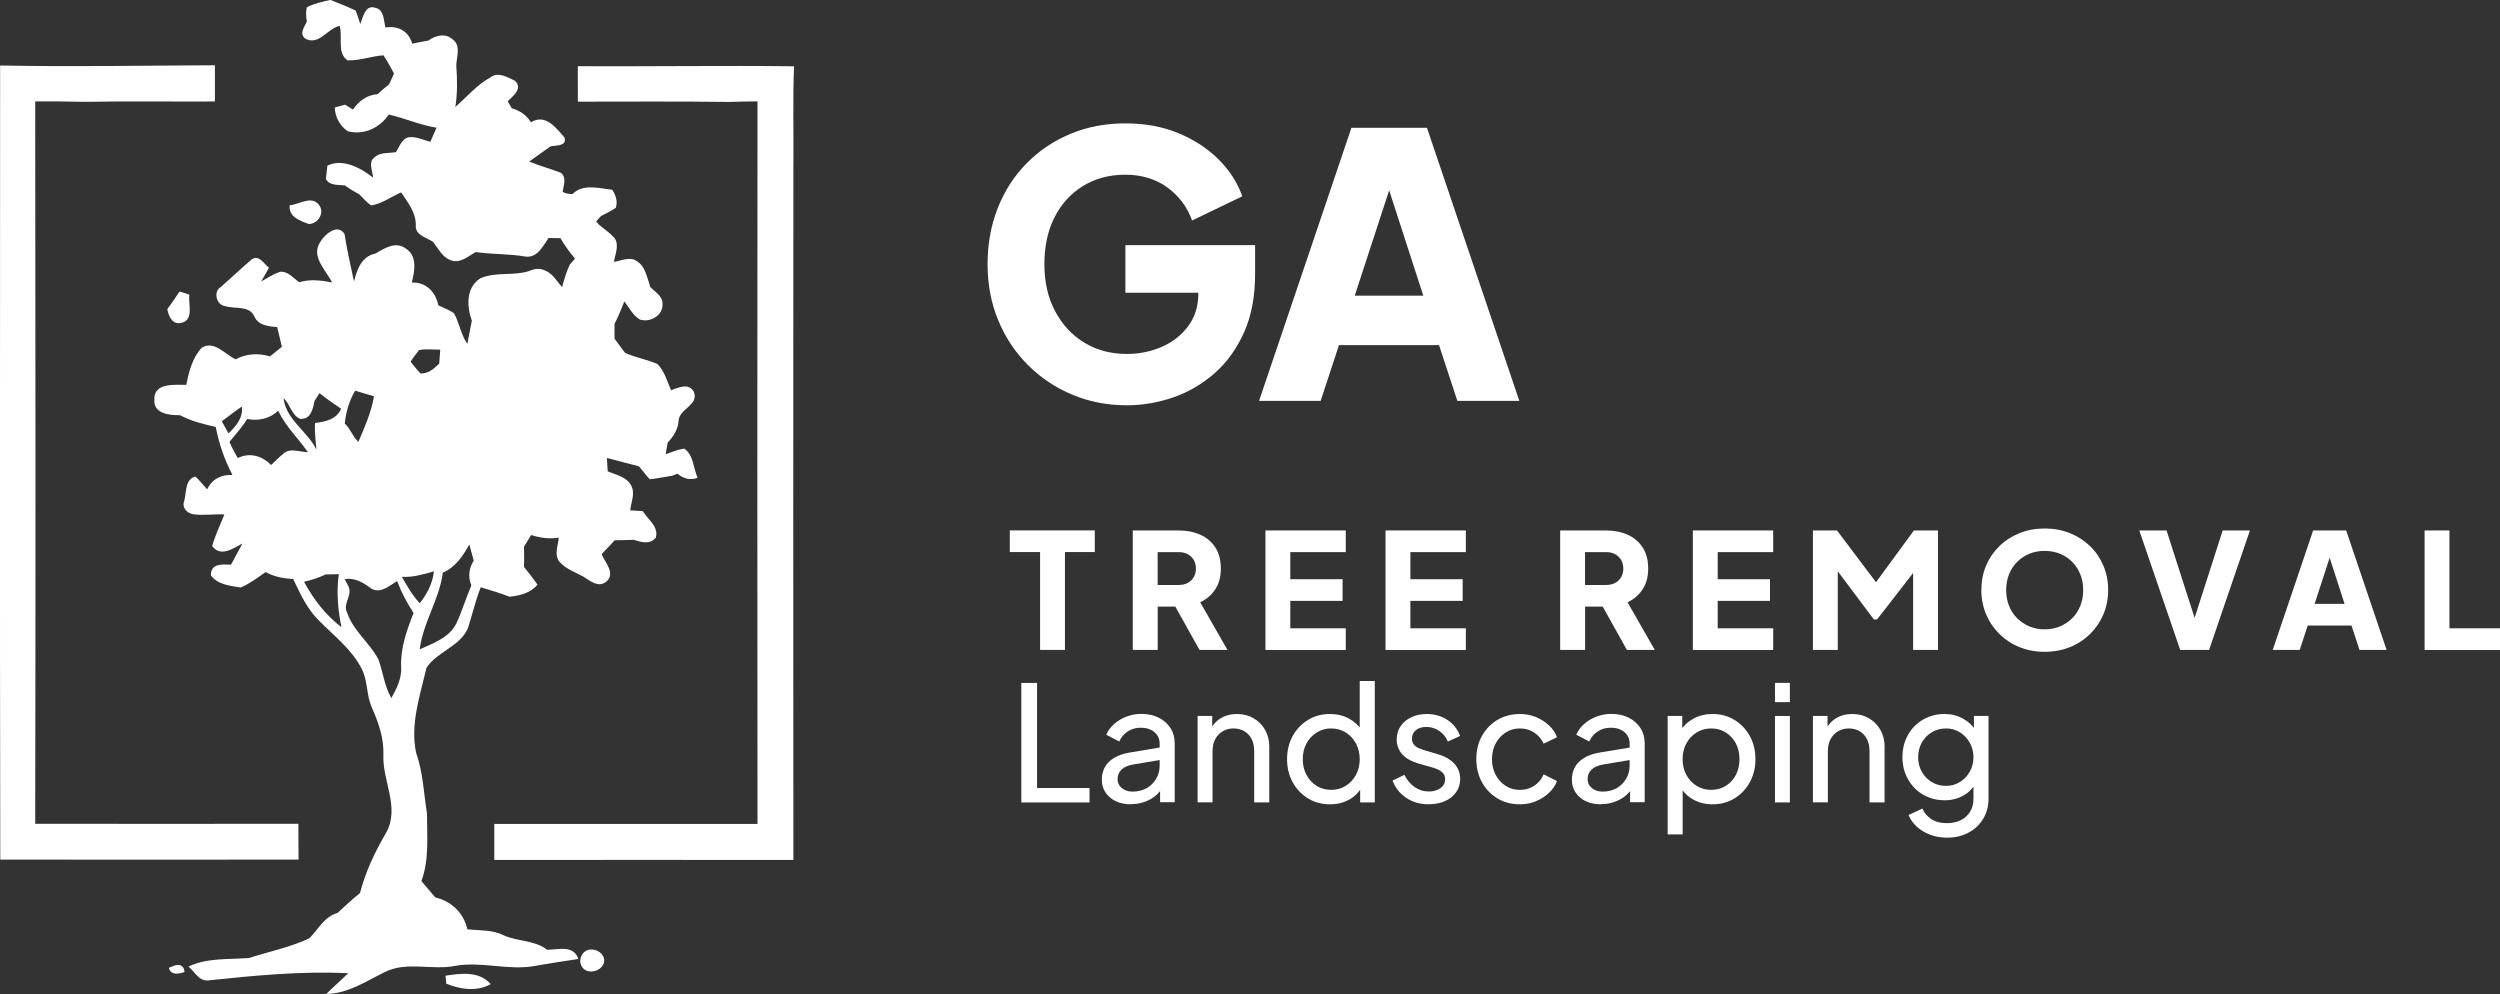 <?xml version="1.0" encoding="UTF-8"?><svg id="a" xmlns="http://www.w3.org/2000/svg" width="446.6" height="177.58" viewBox="0 0 446.6 177.58"><rect x="0" y="0" width="446.6" height="177.58" fill="#333333" stroke="none"/><path d="M185.8,116.1v-17.48h-5.41v-3.87h15.18v3.87h-5.33v17.48h-4.44Z" style="fill:#fff;"/><path d="M202.36,116.1v-21.34h8.17c1.47,0,2.77.26,3.91.77,1.14.52,2.03,1.28,2.68,2.29.65,1.01.97,2.26.97,3.75s-.33,2.69-1,3.71c-.67,1.02-1.57,1.79-2.69,2.31l4.87,8.51h-4.99l-5.27-9.43,2.87,1.69h-5.07v7.74h-4.44ZM206.8,104.5h3.75c.63,0,1.17-.12,1.63-.37.46-.25.82-.59,1.07-1.03s.39-.95.39-1.52-.13-1.11-.39-1.55-.62-.78-1.07-1.03c-.46-.25-1-.37-1.63-.37h-3.75v5.87Z" style="fill:#fff;"/><path d="M226.06,116.1v-21.34h14.35v3.87h-9.91v4.84h9.34v3.87h-9.34v4.9h9.91v3.87h-14.35Z" style="fill:#fff;"/><path d="M247.51,116.1v-21.34h14.35v3.87h-9.91v4.84h9.34v3.87h-9.34v4.9h9.91v3.87h-14.35Z" style="fill:#fff;"/><path d="M278.71,116.1v-21.34h8.16c1.47,0,2.78.26,3.91.77,1.13.52,2.03,1.28,2.68,2.29.65,1.01.97,2.26.97,3.75s-.33,2.69-1,3.71c-.67,1.02-1.56,1.79-2.69,2.31l4.87,8.51h-4.98l-5.27-9.43,2.87,1.69h-5.07v7.74h-4.44ZM283.15,104.5h3.75c.63,0,1.17-.12,1.63-.37.46-.25.82-.59,1.07-1.03s.39-.95.39-1.52-.13-1.11-.39-1.55-.62-.78-1.07-1.03-1-.37-1.63-.37h-3.75v5.87Z" style="fill:#fff;"/><path d="M302.41,116.1v-21.34h14.35v3.87h-9.91v4.84h9.34v3.87h-9.34v4.9h9.91v3.87h-14.35Z" style="fill:#fff;"/><path d="M323.86,116.1v-21.34h4.3l7.99,10.6h-2.01l7.76-10.6h4.3v21.34h-4.44v-16.44l1.78.4-8.22,10.6h-.57l-7.94-10.6,1.49-.4v16.44h-4.44Z" style="fill:#fff;"/><path d="M365.26,116.44c-1.61,0-3.09-.28-4.47-.83-1.38-.55-2.57-1.33-3.59-2.33-1.02-1-1.82-2.17-2.39-3.51-.57-1.34-.86-2.79-.86-4.36s.28-3.02.84-4.35c.56-1.34,1.36-2.5,2.38-3.5s2.22-1.77,3.6-2.32,2.87-.83,4.5-.83,3.12.28,4.5.83,2.57,1.33,3.6,2.32c1.02.99,1.81,2.16,2.38,3.5s.85,2.79.85,4.35-.29,3.02-.86,4.36c-.57,1.34-1.37,2.51-2.39,3.51-1.02,1-2.22,1.78-3.6,2.33s-2.87.83-4.47.83ZM365.26,112.43c.97,0,1.88-.17,2.71-.52s1.56-.83,2.19-1.45c.63-.62,1.12-1.36,1.46-2.22s.52-1.81.52-2.84-.17-1.97-.52-2.82-.83-1.59-1.46-2.22-1.36-1.11-2.19-1.45c-.83-.33-1.73-.5-2.71-.5s-1.88.17-2.71.5c-.83.33-1.56.82-2.19,1.45-.63.63-1.12,1.37-1.46,2.22s-.52,1.79-.52,2.82.17,1.98.52,2.84.83,1.6,1.46,2.22c.63.62,1.36,1.1,2.19,1.45.83.34,1.73.52,2.71.52Z" style="fill:#fff;"/><path d="M389.47,116.1l-7.31-21.34h4.87l5.5,17.13h-.97l5.5-17.13h4.87l-7.3,21.34h-5.16Z" style="fill:#fff;"/><path d="M406,116.1l7.22-21.34h5.9l7.22,21.34h-4.84l-1.43-4.35h-7.82l-1.43,4.35h-4.81ZM413.48,107.88h5.36l-3.27-10.08h1.2l-3.29,10.08Z" style="fill:#fff;"/><path d="M433.13,116.1v-21.34h4.44v17.48h9.03v3.87h-13.47Z" style="fill:#fff;"/><path d="M182.45,143.34v-21.34h2.81v18.77h9.37v2.58h-12.18Z" style="fill:#fff;"/><path d="M201.99,143.68c-1.01,0-1.91-.19-2.68-.56-.77-.37-1.38-.89-1.82-1.55-.44-.66-.66-1.42-.66-2.28s.18-1.56.53-2.22c.35-.66.91-1.22,1.66-1.68.75-.46,1.71-.78,2.85-.97l5.73-.95v2.23l-5.13.86c-.99.17-1.71.49-2.16.95-.45.46-.67,1.02-.67,1.69,0,.63.25,1.16.76,1.58s1.14.63,1.91.63c.97,0,1.82-.21,2.54-.62.72-.41,1.28-.97,1.69-1.68.41-.71.62-1.49.62-2.35v-3.92c0-.84-.31-1.52-.93-2.05-.62-.53-1.44-.79-2.45-.79-.88,0-1.66.22-2.33.67-.68.45-1.18,1.04-1.5,1.79l-2.32-1.2c.29-.71.75-1.34,1.38-1.91.63-.56,1.37-1.01,2.21-1.33.84-.32,1.72-.49,2.64-.49,1.18,0,2.22.22,3.12.67.9.45,1.6,1.07,2.11,1.86.51.79.76,1.71.76,2.76v10.49h-2.61v-2.92l.49.17c-.33.61-.76,1.15-1.32,1.6-.55.46-1.2.82-1.95,1.09-.75.27-1.56.4-2.43.4Z" style="fill:#fff;"/><path d="M213.94,143.34v-15.44h2.61v3.01l-.43-.26c.38-.97,1-1.73,1.85-2.28.85-.54,1.85-.82,2.99-.82s2.1.25,2.96.75c.87.5,1.56,1.18,2.06,2.06.51.88.76,1.87.76,2.98v10h-2.69v-9.14c0-.86-.15-1.58-.46-2.18-.31-.59-.74-1.06-1.3-1.39s-1.21-.5-1.93-.5-1.37.17-1.93.5c-.56.33-1.01.8-1.33,1.4-.32.6-.49,1.32-.49,2.16v9.14h-2.67Z" style="fill:#fff;"/><path d="M237.57,143.68c-1.45,0-2.76-.35-3.91-1.06-1.16-.71-2.07-1.67-2.74-2.89-.67-1.22-1-2.59-1-4.1s.33-2.93,1-4.14c.67-1.21,1.58-2.17,2.74-2.88,1.15-.71,2.46-1.06,3.91-1.06,1.28,0,2.42.27,3.41.82.99.54,1.78,1.28,2.35,2.19l-.43.66v-9.57h2.69v21.69h-2.61v-3.29l.34.46c-.54,1.01-1.31,1.79-2.34,2.35s-2.16.83-3.42.83ZM237.8,141.1c.97,0,1.84-.24,2.61-.72.76-.48,1.37-1.13,1.82-1.96.45-.83.67-1.76.67-2.79s-.23-1.99-.67-2.82c-.45-.83-1.06-1.49-1.82-1.96s-1.63-.72-2.61-.72-1.82.24-2.59.73c-.77.49-1.38,1.14-1.82,1.95-.44.81-.66,1.75-.66,2.82s.22,1.96.66,2.79c.44.83,1.04,1.49,1.81,1.96.76.48,1.63.72,2.61.72Z" style="fill:#fff;"/><path d="M255.25,143.68c-1.55,0-2.89-.38-4.04-1.15s-1.96-1.8-2.44-3.09l2.12-1.03c.44.92,1.04,1.64,1.8,2.18.76.53,1.61.8,2.55.8.84,0,1.54-.2,2.09-.6s.83-.93.83-1.58c0-.46-.13-.83-.39-1.1-.26-.28-.57-.5-.93-.66-.36-.16-.7-.28-1-.36l-2.32-.66c-1.39-.4-2.41-.97-3.05-1.72-.64-.75-.96-1.61-.96-2.61,0-.92.23-1.71.7-2.39.47-.68,1.11-1.21,1.92-1.59.81-.38,1.72-.57,2.74-.57,1.36,0,2.57.34,3.65,1.03,1.08.69,1.85,1.65,2.31,2.89l-2.18,1c-.34-.8-.86-1.44-1.55-1.91-.69-.47-1.46-.7-2.32-.7-.78,0-1.4.2-1.86.59-.46.39-.69.88-.69,1.48,0,.44.12.8.34,1.07.23.28.51.49.83.63.32.14.64.26.95.36l2.52.75c1.26.36,2.24.93,2.94,1.69s1.04,1.68,1.04,2.75c0,.86-.24,1.63-.71,2.32-.48.69-1.14,1.22-1.98,1.6-.84.38-1.82.57-2.92.57Z" style="fill:#fff;"/><path d="M271.52,143.68c-1.51,0-2.85-.35-4.03-1.06-1.17-.71-2.1-1.67-2.76-2.89-.67-1.22-1-2.6-1-4.13s.33-2.92,1-4.13c.67-1.2,1.59-2.16,2.76-2.86s2.52-1.06,4.03-1.06c1.01,0,1.96.18,2.84.54.88.36,1.65.85,2.32,1.46.67.61,1.16,1.33,1.46,2.15l-2.38,1.15c-.36-.8-.92-1.46-1.66-1.96-.74-.51-1.6-.76-2.58-.76s-1.78.24-2.54.72c-.76.48-1.35,1.13-1.79,1.95s-.66,1.77-.66,2.84.22,1.96.66,2.79c.44.83,1.04,1.49,1.79,1.96.75.48,1.6.72,2.54.72s1.83-.25,2.58-.76c.75-.51,1.3-1.18,1.66-2.02l2.38,1.2c-.3.8-.79,1.51-1.46,2.13-.67.62-1.44,1.11-2.32,1.48-.88.36-1.82.54-2.84.54Z" style="fill:#fff;"/><path d="M285.96,143.68c-1.01,0-1.9-.19-2.68-.56-.78-.37-1.38-.89-1.82-1.55s-.66-1.42-.66-2.28.18-1.56.53-2.22.91-1.22,1.66-1.68c.75-.46,1.71-.78,2.85-.97l5.73-.95v2.23l-5.13.86c-.99.17-1.71.49-2.16.95-.45.46-.67,1.02-.67,1.69,0,.63.25,1.16.76,1.58s1.14.63,1.9.63c.97,0,1.82-.21,2.54-.62.71-.41,1.28-.97,1.69-1.68.41-.71.62-1.49.62-2.35v-3.92c0-.84-.31-1.52-.93-2.05-.62-.53-1.44-.79-2.45-.79-.88,0-1.66.22-2.33.67-.68.45-1.18,1.04-1.5,1.79l-2.32-1.2c.29-.71.74-1.34,1.38-1.91.63-.56,1.37-1.01,2.21-1.33.84-.32,1.72-.49,2.64-.49,1.18,0,2.22.22,3.12.67s1.6,1.07,2.11,1.86c.51.79.76,1.71.76,2.76v10.49h-2.61v-2.92l.49.17c-.32.61-.76,1.15-1.32,1.6-.55.46-1.2.82-1.95,1.09-.75.27-1.56.4-2.44.4Z" style="fill:#fff;"/><path d="M297.91,149.07v-21.17h2.61v3.32l-.34-.66c.57-.92,1.36-1.65,2.35-2.19.99-.54,2.13-.82,3.41-.82,1.45,0,2.76.35,3.91,1.06,1.16.71,2.07,1.67,2.74,2.88s1,2.59,1,4.14-.34,2.88-1,4.1c-.67,1.22-1.58,2.19-2.74,2.89-1.15.71-2.47,1.06-3.94,1.06-1.24,0-2.37-.28-3.39-.83s-1.81-1.34-2.36-2.35l.43-.46v9.02h-2.66ZM305.7,141.1c.97,0,1.84-.24,2.61-.72.76-.48,1.36-1.13,1.79-1.96.43-.83.64-1.76.64-2.79s-.21-2.01-.64-2.82-1.03-1.46-1.79-1.95c-.77-.49-1.63-.73-2.61-.73s-1.85.24-2.62.72-1.39,1.13-1.83,1.96c-.45.83-.67,1.77-.67,2.82s.22,1.96.67,2.79c.45.83,1.06,1.49,1.83,1.96.77.48,1.65.72,2.62.72Z" style="fill:#fff;"/><path d="M317.08,125.43v-3.44h2.66v3.44h-2.66ZM317.08,143.34v-15.44h2.66v15.44h-2.66Z" style="fill:#fff;"/><path d="M323.86,143.34v-15.44h2.61v3.01l-.43-.26c.38-.97,1-1.73,1.85-2.28.85-.54,1.85-.82,2.99-.82s2.1.25,2.96.75c.87.5,1.56,1.18,2.06,2.06.51.88.76,1.87.76,2.98v10h-2.69v-9.14c0-.86-.15-1.58-.46-2.18-.31-.59-.74-1.06-1.3-1.39-.56-.33-1.21-.5-1.93-.5s-1.37.17-1.93.5c-.56.33-1.01.8-1.33,1.4-.32.6-.49,1.32-.49,2.16v9.14h-2.67Z" style="fill:#fff;"/><path d="M347.84,149.64c-1.09,0-2.1-.17-3.02-.52s-1.72-.82-2.38-1.42c-.66-.6-1.16-1.3-1.5-2.11l2.49-1.15c.27.73.78,1.34,1.53,1.85.75.51,1.7.76,2.85.76.88,0,1.68-.17,2.39-.5s1.28-.83,1.71-1.49c.42-.66.63-1.46.63-2.39v-3.47l.49.52c-.54,1.05-1.3,1.85-2.31,2.41-1,.55-2.11.83-3.31.83-1.45,0-2.75-.34-3.9-1.02-1.15-.68-2.04-1.6-2.69-2.78-.65-1.17-.97-2.48-.97-3.91s.32-2.76.97-3.92c.65-1.17,1.54-2.09,2.68-2.76s2.43-1.02,3.88-1.02c1.2,0,2.3.27,3.28.82.98.54,1.77,1.29,2.36,2.25l-.4.72v-3.44h2.61v14.78c0,1.34-.31,2.53-.95,3.58-.63,1.05-1.5,1.88-2.62,2.48s-2.39.9-3.82.9ZM347.64,140.39c.92,0,1.74-.23,2.48-.69.73-.46,1.32-1.07,1.76-1.85s.66-1.64.66-2.59-.22-1.79-.66-2.58-1.03-1.4-1.76-1.86c-.74-.46-1.56-.69-2.48-.69s-1.79.23-2.55.69c-.77.46-1.36,1.07-1.79,1.85s-.64,1.64-.64,2.59.21,1.82.64,2.59,1.02,1.39,1.78,1.85c.75.46,1.61.69,2.56.69Z" style="fill:#fff;"/><path d="M201.04,43.78v8.51h13.03v.13c0,2.27-.6,4.21-1.8,5.83-1.2,1.62-2.77,2.85-4.71,3.7-1.94.85-4.03,1.28-6.25,1.28-2.88,0-5.42-.68-7.63-2.03-2.2-1.35-3.94-3.23-5.21-5.63-1.27-2.4-1.9-5.19-1.9-8.38s.6-5.97,1.8-8.35c1.2-2.38,2.89-4.25,5.07-5.6,2.18-1.35,4.71-2.03,7.6-2.03s5.49.78,7.56,2.32c2.07,1.55,3.52,3.5,4.35,5.86l8.97-4.32c-.83-2.4-2.23-4.58-4.19-6.55-1.96-1.96-4.35-3.54-7.17-4.71-2.82-1.18-5.99-1.77-9.53-1.77s-6.8.62-9.79,1.87c-2.99,1.24-5.6,2.99-7.82,5.24-2.23,2.25-3.95,4.91-5.17,7.99-1.22,3.08-1.83,6.43-1.83,10.05s.63,6.96,1.9,10.02c1.27,3.06,3.03,5.72,5.3,7.99,2.27,2.27,4.91,4.04,7.92,5.3,3.01,1.27,6.26,1.9,9.76,1.9,2.79,0,5.55-.47,8.28-1.41,2.73-.94,5.19-2.38,7.4-4.32,2.2-1.94,3.96-4.39,5.27-7.33s1.96-6.41,1.96-10.38v-5.17h-23.18Z" style="fill:#fff;"/><path d="M254.91,22.83h-13.49l-16.5,48.78h11l3.27-9.95h17.88l3.27,9.95h11.07l-16.5-48.78ZM242.01,52.82l6.15-18.82,6.1,18.82h-12.24Z" style="fill:#fff;"/><path d="M97.76,169.68c-2.27-1.78-5.28-1.45-7.8-2.6-2.01-1.02-4.3-.83-6.47-1.07-.63-2.89-2.86-5.04-5.73-5.69-.84-.98-1.66-1.95-2.48-2.92,1.42-3.86.99-8,1-12.02-.57-3.65-.71-7.41-1.95-10.93-1.07-5.1.71-10.23,1.86-15.15,1.87-2.92,6.09-3.8,7.44-7.19.75-2.4,1.33-4.86,2.25-7.2,1.73.51,3.45,1.04,5.15,1.69,1.86-.22,3.74-.63,4.99-2.16-.76-1.09-1.57-2.14-2.41-3.15.04-1.21.04-2.42-.01-3.62.43-.7.85-1.39,1.28-2.09,1.6.5,3.27.75,4.94.46-.11,1.39-.86,3.02.09,4.28,1.12,1.29,2.78,1.88,4.25,2.66,1.27.77,2.77,2.13,4.22.87,1.59-1.49-.31-3.37-.91-4.86.79-.81,1.58-1.63,2.34-2.48,1.13,0,2.26-.03,3.39-.08,1.36.41,2.9.93,3.96-.4.55-1.96-1.44-3.23-2.33-4.72-.75-.04-1.51-.1-2.25-.14.16-1.45.92-3.01.19-4.42-.81-1.57-2.72-1.92-4.21-2.55-.03-.6-.1-1.79-.14-2.39,1.9.51,3.82.98,5.72,1.5.67.73,1.23,1.59,1.94,2.3,1.36-.13,2.69-.43,4.04-.63.22-.09.66-.28.88-.37,1.07.87,2.3,1.26,3.62.74-.78-1.72-.69-4.07-2.4-5.21-1.15.16-2.23.63-3.31,1.01.09-.51.27-1.55.36-2.07,1.03-1.1,1.86-2.36,1.95-3.92.14-2.16,3.71-2.82,2.72-5.18-.94-1.65-2.73-.73-4.06-.28-.71-1.6-1.17-3.42-2.45-4.68-1.86-.81-3.91-1.14-5.76-1.98-.66-.84-1.25-1.7-1.89-2.54,0-.89-.01-1.77,0-2.65.67-1.29,1.22-2.64,1.75-4,.87,1.1,1.51,2.46,2.74,3.21,1.83.67,4.23-.73,4.08-2.79.04-1.4-1.36-2.11-2.19-3.01-.1-.31-.28-.95-.38-1.27-.41-1.19-.77-2.55-1.9-3.26-1.27-1.01-2.83-.16-4.21.06.2-1.4,1.04-3.01.07-4.31-.81-.91-1.84-1.59-2.77-2.36-.12-.15-.35-.44-.47-.59.22-.24.66-.7.87-.94.89-.45,1.81-.89,2.64-1.48.37-1.13-.01-2.25-.63-3.21-2.33-.25-5.21-1.14-7.09.75-.63.04-1.23-.07-1.78-.37.14-1.16.79-2.52-.33-3.42-1.86-.72-3.8-1.24-5.65-2,1.28-.9,2.55-1.8,3.82-2.72.93-.19,3.03,0,2.47-1.6-1.52-1.74-3.41-4.3-5.97-2.69-.78-1.3-2.01-2.1-3.43-2.51-.19-.31-.55-.94-.73-1.25.95-.91,2.79-2.33,1.28-3.67-1.28-.61-2.98-1.65-4.31-.62-2.47,1.32-4.24,3.51-6.32,5.31.4-2.45.35-4.94.17-7.4.04-1.57.9-3.6-.68-4.7-1.33-1.16-3.04-.67-4.32.24-.97.16-1.92.35-2.87.56-.62-2.24-2.55-3.28-4.78-2.89-.35-1.26-.2-3.25-1.87-3.54-1.75-.58-2.16,1.76-2.63,2.91-.27-.81-.51-1.64-.84-2.42-1.48-.69-3.01-1.29-4.51-1.89-1.42.35-2.92.63-4.21,1.33-.16.84-.15,1.69.02,2.54-.46,1.02-1.45,2.16-.24,3.08,2.42,1.23,3.91-1.83,6.09-2.32.6,1.99-.54,4.85,1.42,6.17,2.18.07,4.26-.75,6.41-.9.72,1.03,1.27,2.17,1.89,3.27-.22.48-.67,1.44-.89,1.92-.71.56-1.39,1.14-2.05,1.75-1.89.13-3.36,1.23-4.39,2.75-.36-.22-1.07-.66-1.42-.87-.45.13-1.37.37-1.83.49.04,1.72.89,3.27,2.3,4.25,2.91.76,5.7-.58,7.35-2.98,2.87.66,5.59,1.89,8.52,2.35-.37.84-.74,1.68-1.1,2.52-1.26-.32-2.51-.96-3.84-.82-1.3.28-1.67,1.72-2.33,2.67-1.27.22-2.75-.01-3.78.89-1.22.9-.37,2.45-.28,3.67-2.18-1.73-5.44-3.52-8.17-2.14-.07.6-.19,1.8-.26,2.39.7,1.24,2.19.98,3.39,1.13.81.6,1.69,1.12,2.58,1.6.66.69,1.31,1.42,2.11,1.98,1.95-.31,3.58-1.56,5.36-2.33,1.18,1.78,2.62,3.54,2.62,5.8-.19,1.82,1.83,2.22,3.04,3.01.98,1.18,1.7,2.83,3.27,3.33,1.65.59,3.04-.74,4.39-1.48,2.96.43,5.97.29,8.93.81,2.09.25,3.1-1.9,4.09-3.33.7,0,1.41.02,2.12.04.75,1.29,1.63,2.51,2.6,3.65-.23.26-.68.78-.91,1.04-.65,1.28-1.01,2.68-1.4,4.06-.31-.4-.95-1.18-1.27-1.57-1.06-1.35-2.71-2.16-4.39-1.39-2.89,1.04-6.16.14-8.96,1.39-2.58,1.66-2.41,5.02-1.5,7.57-.27,1.37-.53,2.74-.81,4.12-1.17-1.66-1.4-3.74-2.39-5.47-.86-.6-1.86-.97-2.79-1.41-.49-2.38-2.16-4.17-4.74-4.06.51-2.03,1.05-4.76-1.08-6.08-1.79-1.35-3.8-.05-5.41.89-2.49.54-3.27,2.8-3.83,4.99-.61-2.83-1.25-5.64-1.7-8.5-1.26-1.92-3.54.1-4.33,1.45-1.74,2.61,1.03,5,2.11,7.23-1.94-.37-3.92-.64-5.85-.04-1.08-.71-2.04-2.04-3.47-1.86-1.19.41-2.25,1.11-3.33,1.72.46-.82.91-1.64,1.38-2.46-.93-.66-1.74-2.39-3.07-1.49-1.9,1.61-3.71,3.35-5.59,4.98-1.34.83-.71,3.21.83,3.37,1.74.58,4.28-.18,5.21,1.83.72,1.65,2.51,1.78,4.09,1.93.27,1.17.55,2.33.84,3.51-.72.57-1.42,1.15-2.14,1.72-2.06-.63-4.21-.51-6.12.52-1.92-.88-3.83-3.46-6.09-2.06-1.63,1.8-2.28,4.29-2.73,6.62-2.08,0-5.9-.41-5.7,2.71-.13,2.48,2.73,2.73,4.57,2.71,2,1.07,4.21,1.6,6.39,2.1.57,2.99,1.57,5.88,2.99,8.58-2-.11-3.67.75-4.53,2.57-.69-.79-1.35-1.59-2.09-2.3-1.89.52-1.58,2.79-1.98,4.3-.51,1.23.44,2.27,1.63,2.45,1.83.24,3.68-.06,5.53.03-.75,1.87-1.64,3.7-2.19,5.65,1.54,2.04,3.71.43,5.41-.46-.69,1.26-1.37,2.51-2.04,3.78-1.55-.05-3.62-.27-3.6,1.89,1.12,1.67,3.49,1.9,5.33,2.19,1.6-.67,3.02-1.77,4.45-2.75,1.51.81,3.19,1.17,4.91,1.22,1.25,2.57,2.44,5.27,4.5,7.32,2.69,2.77,5.93,5.17,7.73,8.69,1.14,2.16.83,4.73,1.83,6.94,1.17,2.66,2.17,5.45,2.07,8.41-.23,4.72,3.04,9.53.45,14.05-1.97,3.37-3.65,6.9-4.63,10.7-1.39,1.13-2.71,2.35-4.03,3.57-2.39.66-3.42,2.95-5.04,4.53-3.42,1.6-7.18,2.36-10.76,3.51-3.62.28-7.42-.07-10.81,1.52,1.08.9,1.9,2.68,3.56,2.48,8.29-.88,16.63-1.69,24.98-1.28-1.29,1.25-2.66,2.44-3.93,3.71,3.85-.07,7.06-2.24,10.39-3.89,3.94-2.01,8.44-.31,12.61-1.13,4.74-.87,9.49.87,14.22.01,2.6-.45,5.21-.86,7.82-1.25-.85-2.54-3.52-1.67-5.54-1.64ZM84.21,104.56c-.96,2.24-1.65,4.59-2.68,6.79-1.26,2.57-4.12,3.54-6.55,4.65.59-4.81,3.51-8.91,4.13-13.71,2.25-.95,3.59-2.97,4.73-5.03.27.96.53,1.92.79,2.89-.87,1.35-1.05,2.91-.43,4.4ZM74.86,62.55c1.23-.29,2.53-.05,3.79-.1-.04.63-.15,1.89-.19,2.53l-.16.13c-.89.87-1.89,1.67-3.21,1.6-.61-.69-1.2-1.39-1.75-2.11.48-.71.98-1.39,1.52-2.05ZM77.52,102.05c-.23,2.13-1.21,4.05-2.54,5.71-1.31-1.4-2.25-3.08-3.2-4.72,1.97.13,3.86-.45,5.74-.98ZM63.45,69.78c1.11.37,2.23.69,3.37,1.01-.51,2.86-1.65,5.5-2.8,8.14-1.02-.92-1.4-2.33-2.43-3.26.21-2.08.79-4.09,1.86-5.89ZM53.58,74.81c1.9.22,2.33-1.73,2.59-3.15.22-.36.68-1.07.9-1.43,1.24.99,2.54,1.9,3.87,2.79-.85,1.91-2.78,2.31-4.66,2.54-.11,1.59.11,3.18.25,4.77-1.61-3.33-5.44-5.33-5.88-9.2,1.19,1.05,1.44,3.05,2.94,3.68ZM39.62,75.26c1.19-.88,2.35-1.8,3.59-2.63.24,2.01-1.04,3.5-2.39,4.79-.41-.72-.81-1.45-1.2-2.16ZM50.64,81.03c-.78.63-1.48,1.35-2.2,2.04-1.65-1.66-3.82-2.29-5.97-1.24-.52-.95-1.07-1.89-1.48-2.89,1.08-1.34,2.26-2.62,3.17-4.09,2.01.39,4.03-.04,5.53-1.48,1.31,2.77,3.57,4.92,5.33,7.41-1.43,0-3.18-.85-4.39.26ZM54.31,103.93c1.32-.31,2.63-.72,3.86-1.31.59-.01,1.78-.04,2.36-.05-.46,3.15-.16,6.35.46,9.46-2.83-2.16-5-4.99-6.68-8.11ZM71.67,119.12c.11,2.03-.79,3.87-1.76,5.59-1.23-2.13-1.48-4.59-2.29-6.87-1.54-2.99-4.5-5.1-5.59-8.35-.92-1.67,1.1-3.15.16-4.86l-.61-1.16c1.82-.35,3.45.69,4.82,1.72,1.68.87,3.19-.58,4.53-1.39.78,2,1.78,3.91,2.95,5.71-1.22,3.07-2.35,6.26-2.22,9.62Z" style="fill:#fff;"/><path d="M53.3,147.16c-15.67.04-31.34,0-47.01,0,.08-43.01.05-86.03,0-129.05,2.93,0,5.87,0,8.81.08,7.76-.14,15.52-.02,23.29-.06,0-2.16,0-4.32,0-6.47h-.14c-12.75.05-25.49.29-38.23.04,0,47.29-.07,94.57.03,141.86,17.76.02,35.52.01,53.28,0-.01-2.13-.01-4.27-.03-6.41Z" style="fill:#fff;"/><path d="M141.74,28.92c.05-5.69-.13-11.39.11-17.08-12.87-.15-25.75.05-38.63-.01,0,2.11,0,4.22.01,6.33,8.99,0,17.98-.07,26.98.05,1.7-.07,3.4-.08,5.11-.1-.04,43.03-.04,86.06,0,129.08-15.68-.01-31.35,0-47.02,0,0,2.14,0,4.28,0,6.43,17.81-.02,35.62-.01,53.43,0-.04-41.56-.02-83.12,0-124.68Z" style="fill:#fff;"/><path d="M55.16,40.02c1.65-.01,2.91-2.02,1.83-3.41-1.32-1.77-3.56-.06-5.24.06-.23,2.08,1.83,2.75,3.4,3.35Z" style="fill:#fff;"/><path d="M32.08,52.07c-.7,1.07-1.43,2.13-2.19,3.16.23,1.26.92,2.83,2.48,2.45,2.35-.48,1.22-3.38,1.46-5.05-.44-.14-1.32-.42-1.76-.56Z" style="fill:#fff;"/><path d="M105.52,169.62c-1.45.05-2.34,1.78-1.59,3.01.95,1.75,4.06.81,4.02-1.16-.13-1.16-1.34-1.92-2.43-1.85Z" style="fill:#fff;"/><path d="M30.83,172.63l-.68.26c.37,1.4,1.76,1.09,2.81.76-.07-1.31-1.11-1.54-2.13-1.02Z" style="fill:#fff;"/><path d="M79.59,174.3c.03.35.09,1.06.13,1.42,2.52,1.03,5.45,1.47,7.94.09-2.02-2.37-5.33-1.94-8.07-1.51Z" style="fill:#fff;"/></svg>